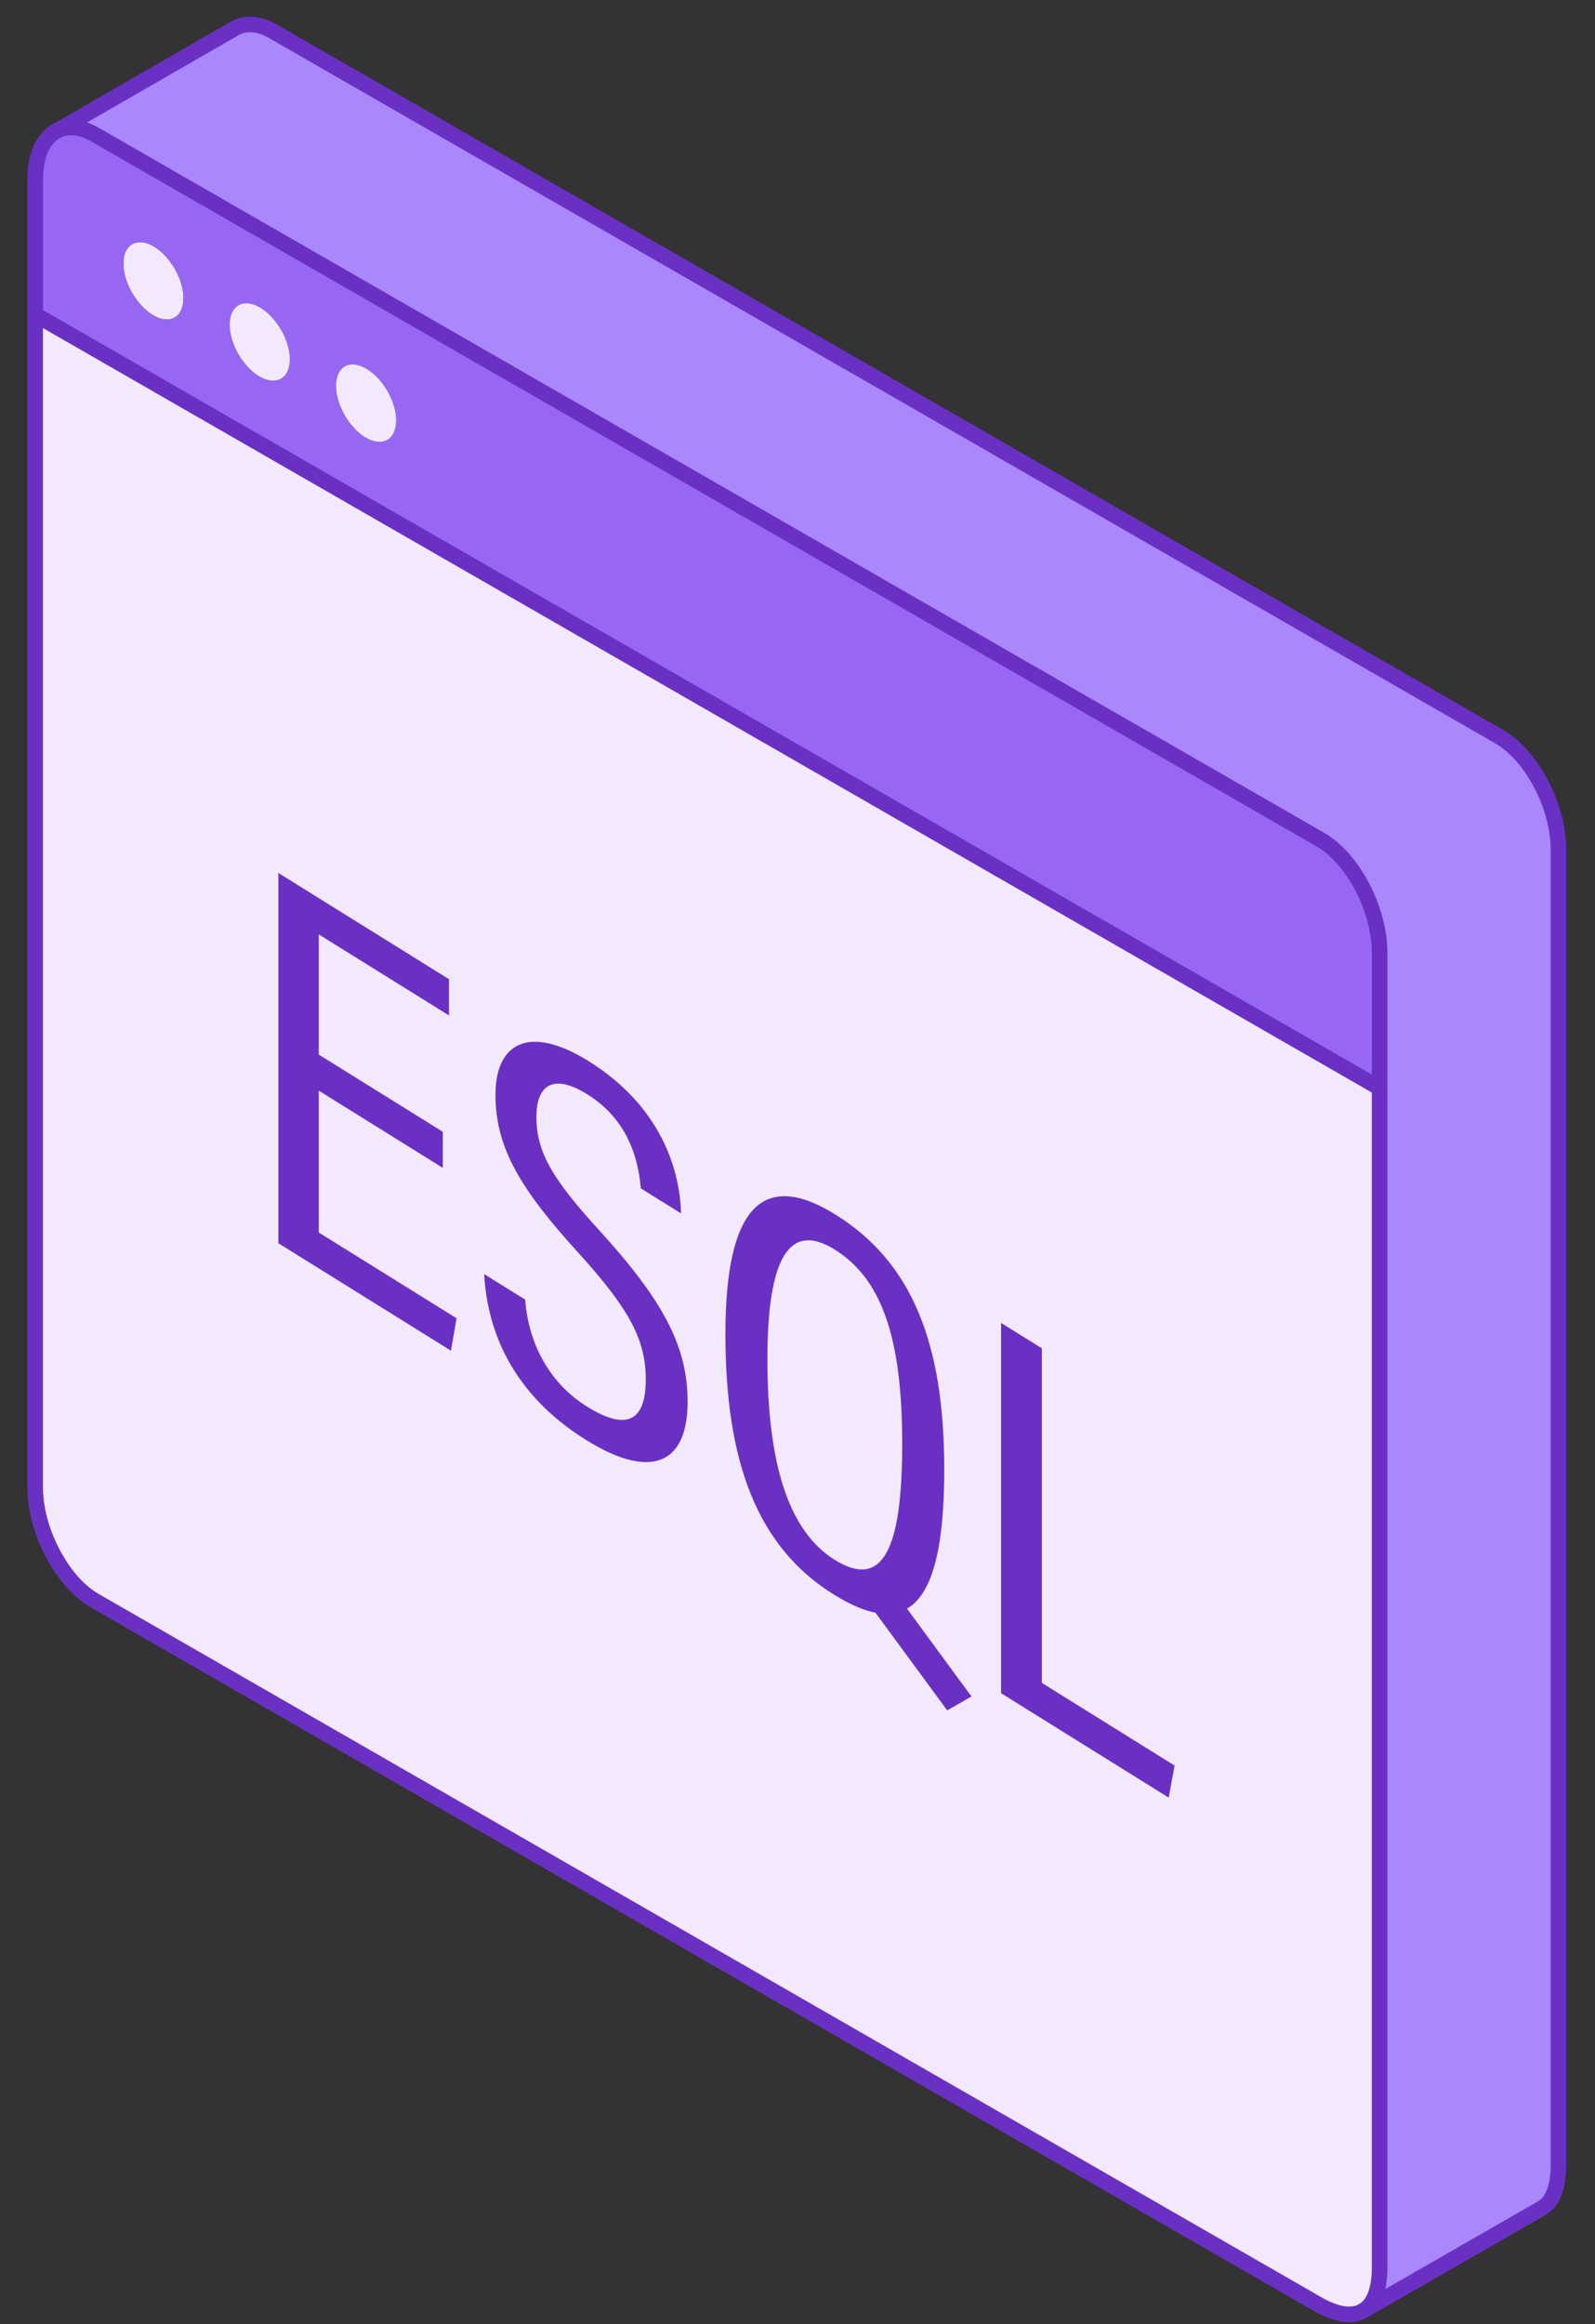 <svg width="46" height="67" viewBox="0 0 46 67" fill="none" xmlns="http://www.w3.org/2000/svg">
<rect x="0" y="0" width="46" height="67" fill="#333333" stroke="none"/>
<path d="M39.306 66.617C39.617 66.438 39.788 66.019 39.788 65.377V27.468C39.788 26.764 39.548 25.995 39.172 25.362C38.873 24.86 38.493 24.441 38.073 24.199L2.733 3.877C2.312 3.638 1.929 3.614 1.634 3.775L6.767 0.82C7.069 0.646 7.461 0.662 7.891 0.913L43.231 21.232C43.652 21.477 44.035 21.892 44.33 22.398C44.707 23.027 44.947 23.793 44.947 24.5V62.41C44.947 63.051 44.776 63.47 44.467 63.653L39.306 66.617Z" fill="#AA88FC"/>
<path d="M4.426 7.099C4.905 7.375 5.291 8.044 5.291 8.593C5.291 9.145 4.905 9.369 4.426 9.093C3.947 8.817 3.558 8.147 3.558 7.598C3.558 7.046 3.947 6.823 4.426 7.099Z" fill="#F3E9FF"/>
<path d="M39.788 27.468V31.365L1.014 9.068V5.17C1.014 4.482 1.245 3.998 1.609 3.787C1.615 3.784 1.624 3.778 1.634 3.775C1.929 3.614 2.312 3.639 2.733 3.877L38.073 24.2C38.493 24.441 38.873 24.86 39.172 25.362C39.549 25.995 39.788 26.764 39.788 27.468ZM11.425 12.119C11.425 11.57 11.035 10.9 10.556 10.624C10.076 10.349 9.69 10.572 9.69 11.124C9.69 11.673 10.076 12.342 10.556 12.618C11.035 12.894 11.425 12.671 11.425 12.119ZM8.358 10.358C8.358 9.806 7.969 9.136 7.489 8.86C7.013 8.587 6.624 8.807 6.624 9.359C6.624 9.911 7.013 10.581 7.489 10.857C7.969 11.13 8.358 10.907 8.358 10.358ZM5.292 8.594C5.292 8.045 4.906 7.375 4.426 7.099C3.947 6.823 3.558 7.046 3.558 7.598C3.558 8.147 3.947 8.817 4.426 9.093C4.906 9.369 5.292 9.145 5.292 8.594Z" fill="#9767F4"/>
<path d="M39.788 31.458V65.377C39.788 66.019 39.617 66.438 39.306 66.618C38.994 66.797 38.546 66.735 37.992 66.416L2.733 46.143C2.3 45.895 1.901 45.449 1.603 44.925C1.241 44.298 1.014 43.557 1.014 42.872V9.068L39.788 31.365V31.458Z" fill="#F3E9FF"/>
<path d="M10.556 10.624C11.036 10.9 11.425 11.57 11.425 12.119C11.425 12.671 11.036 12.894 10.556 12.618C10.077 12.342 9.691 11.672 9.691 11.124C9.691 10.572 10.077 10.348 10.556 10.624Z" fill="#F3E9FF"/>
<path d="M7.49 8.86C7.969 9.136 8.358 9.806 8.358 10.358C8.358 10.907 7.969 11.13 7.49 10.857C7.013 10.581 6.624 9.911 6.624 9.359C6.624 8.807 7.013 8.587 7.49 8.86Z" fill="#F3E9FF"/>
<path d="M1.609 3.787C1.245 3.998 1.014 4.482 1.014 5.17V42.872C1.014 43.557 1.241 44.298 1.603 44.925C1.901 45.449 2.3 45.895 2.733 46.144L37.992 66.416C38.546 66.735 38.994 66.797 39.306 66.618C39.617 66.438 39.788 66.019 39.788 65.377V27.468C39.788 26.764 39.549 25.995 39.172 25.362C38.873 24.86 38.493 24.441 38.073 24.2L2.733 3.877C2.312 3.639 1.929 3.614 1.634 3.775L1.609 3.787Z" stroke="#6A30C4" stroke-width="0.45" stroke-linecap="round" stroke-linejoin="round"/>
<path d="M1.014 9.068L39.788 31.365" stroke="#6A30C4" stroke-width="0.45" stroke-linecap="round" stroke-linejoin="round"/>
<path d="M1.609 3.787C1.615 3.784 1.625 3.778 1.634 3.775L6.767 0.82C7.069 0.646 7.462 0.662 7.891 0.913L43.232 21.232C43.652 21.477 44.035 21.892 44.331 22.398C44.707 23.027 44.947 23.793 44.947 24.5V62.41C44.947 63.051 44.776 63.47 44.468 63.653L39.306 66.617" stroke="#6A30C4" stroke-width="0.45" stroke-linecap="round" stroke-linejoin="round"/>
<path d="M12.771 33.667L9.193 31.44V35.53L13.167 38.002L13.006 38.937L8.028 35.839V25.165L12.949 28.227V29.273L9.193 26.936V30.4L12.771 32.627V33.667Z" fill="#6A30C4"/>
<path d="M15.145 37.463C15.23 38.613 15.759 39.819 16.935 40.551C18.059 41.25 18.624 40.99 18.624 39.76C18.624 38.639 18.166 37.756 16.709 36.148C15.029 34.304 14.289 33.104 14.289 31.557C14.289 30.092 15.232 29.504 16.98 30.593C19.049 31.882 19.61 33.707 19.641 34.979L18.482 34.258C18.428 33.708 18.271 32.375 16.939 31.547C15.908 30.904 15.47 31.336 15.47 32.19C15.47 33.212 15.928 33.981 17.27 35.453C19.145 37.509 19.831 38.825 19.831 40.414C19.831 42.1 18.877 42.738 16.902 41.51C14.754 40.174 14.048 38.333 13.964 36.729L15.145 37.463Z" fill="#6A30C4"/>
<path d="M27.232 42.36C27.232 46.001 26.362 47.408 24.042 45.963C21.834 44.589 20.921 42.138 20.921 38.452C20.921 34.813 21.992 33.703 24.095 35.013C26.315 36.394 27.232 38.743 27.232 42.36ZM22.133 39.18C22.133 42.224 22.751 44.143 24.078 44.969C25.45 45.821 26.02 44.687 26.02 41.619C26.02 38.512 25.403 36.849 24.069 36.019C22.759 35.204 22.133 36.273 22.133 39.18ZM25.963 46.107L28.018 48.905L27.317 49.306L24.948 46.081L25.963 46.107Z" fill="#6A30C4"/>
<path d="M28.87 38.136L30.047 38.868V48.513L33.875 50.896L33.706 51.821L28.87 48.81V38.136Z" fill="#6A30C4"/>
</svg>
